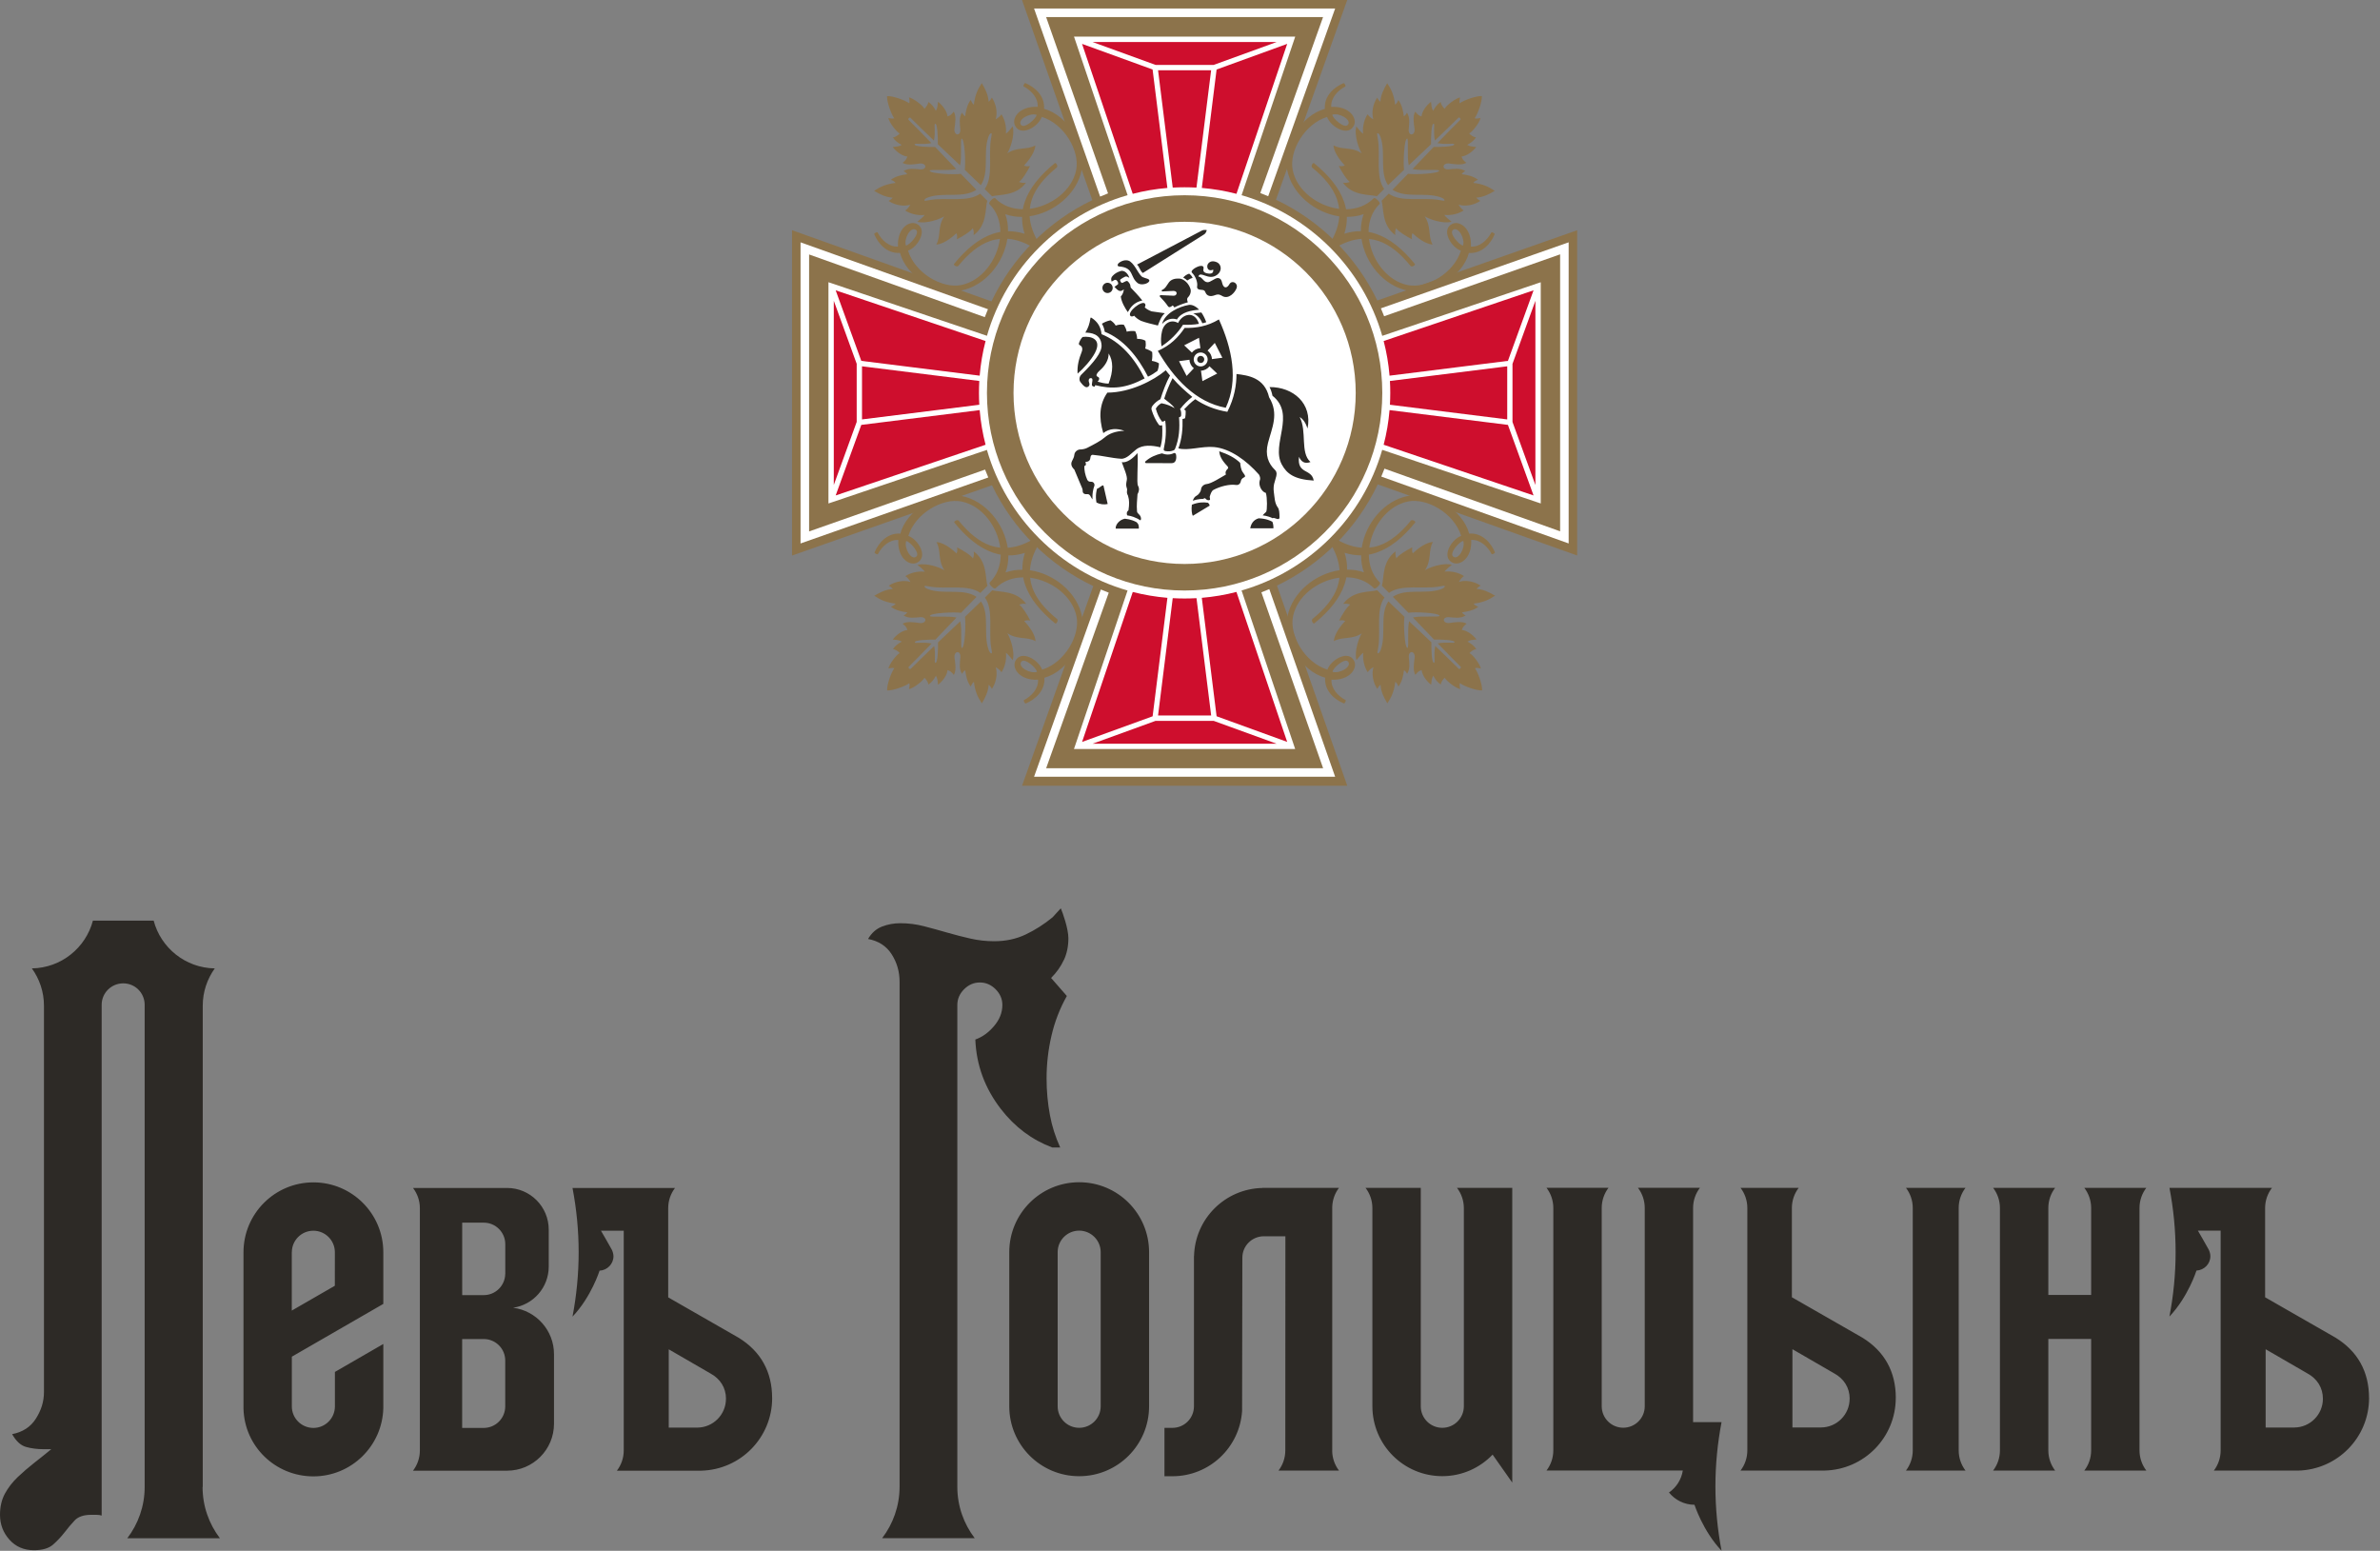 <svg width="198" height="129" viewBox="0 0 198 129" fill="none" xmlns="http://www.w3.org/2000/svg">
<rect x="0" y="0" width="198" height="129" fill="#808080" stroke="none"/>
<path d="M82.517 40.367L65.894 46.211V19.151L82.486 25.071C84.231 21.393 87.204 18.407 90.874 16.648L85.024 0H112.08L106.153 16.613C109.834 18.358 112.817 21.331 114.583 24.998L131.21 19.151V46.208L114.621 40.291C112.876 43.969 109.904 46.948 106.236 48.711L112.084 65.362H85.027L90.954 48.749C87.273 47.004 84.287 44.035 82.524 40.364" fill="#8C734B"/>
<path d="M128.18 41.883V23.479L127.888 23.576L114.994 27.936C113.37 22.304 108.928 17.861 103.292 16.238L107.655 3.341L107.753 3.049H89.349L89.45 3.341L93.809 16.234C88.174 17.858 83.731 22.297 82.108 27.932L69.214 23.573L68.922 23.476V41.879L69.214 41.782L82.104 37.423C83.728 43.058 88.167 47.501 93.805 49.12L89.446 62.014L89.345 62.306H107.749L107.652 62.014L103.289 49.117C108.928 47.494 113.37 43.054 114.99 37.419L127.881 41.779L128.173 41.876L128.18 41.883Z" fill="white"/>
<path d="M101.213 5.781L99.983 15.633C100.97 15.717 101.933 15.88 102.865 16.123L107.085 3.65L101.217 5.781H101.213ZM96.343 5.844L97.563 15.605C97.89 15.588 98.217 15.578 98.547 15.578C98.877 15.578 99.211 15.588 99.538 15.605L100.758 5.844H96.34H96.343ZM95.888 5.781L90.019 3.65L94.236 16.123C95.168 15.88 96.131 15.717 97.118 15.633L95.888 5.781ZM100.97 5.399L106.212 3.494H90.892L96.134 5.399H100.97Z" fill="#CE0E2D"/>
<path d="M81.955 39.06L67.312 44.205V21.167L81.927 26.382C82.01 26.16 82.101 25.941 82.191 25.721L66.6 20.159V45.206L82.219 39.717C82.125 39.502 82.035 39.279 81.951 39.06" fill="white"/>
<path d="M105.597 49.002L111.075 64.611H86.028L91.584 49.037C91.799 49.131 92.018 49.218 92.24 49.301L87.033 63.902H110.074L104.94 49.274C105.162 49.187 105.381 49.096 105.6 49.002" fill="white"/>
<path d="M114.879 25.649L130.502 20.156V45.206L114.914 39.644C115.008 39.425 115.094 39.206 115.178 38.984L129.792 44.195V21.157L115.15 26.306C115.063 26.083 114.976 25.864 114.882 25.649" fill="white"/>
<path d="M92.181 16.085C91.959 16.169 91.74 16.259 91.524 16.353L86.028 0.709H111.075L105.506 16.322C105.291 16.228 105.068 16.141 104.849 16.057L110.071 1.418H87.029L92.181 16.085Z" fill="white"/>
<path d="M71.654 35.344L69.523 41.212L81.992 36.995C81.749 36.063 81.585 35.1 81.502 34.113L71.654 35.344ZM81.471 33.668C81.453 33.342 81.443 33.015 81.443 32.684C81.443 32.354 81.453 32.02 81.471 31.69L71.713 30.47V34.888L81.471 33.668ZM71.271 30.261L69.366 25.019V40.339L71.271 35.097V30.258V30.261ZM81.992 28.367L69.523 24.15L71.654 30.018L81.502 31.249C81.585 30.261 81.749 29.299 81.992 28.367Z" fill="#CE0E2D"/>
<path d="M96.134 59.963L90.891 61.868H106.212L100.969 59.963H96.134ZM95.891 59.581L97.121 49.729C96.134 49.645 95.171 49.482 94.239 49.242L90.022 61.715L95.891 59.584V59.581ZM100.761 59.518L99.541 49.757C99.214 49.774 98.884 49.785 98.55 49.785C98.216 49.785 97.889 49.774 97.563 49.757L96.342 59.518H100.761ZM107.084 61.712L102.864 49.239C101.932 49.482 100.969 49.645 99.982 49.729L101.213 59.581L107.081 61.712H107.084Z" fill="#CE0E2D"/>
<path d="M115.601 34.113C115.518 35.1 115.355 36.063 115.111 36.995L127.581 41.212L125.45 35.344L115.601 34.113ZM115.633 31.694C115.654 32.02 115.661 32.354 115.661 32.684C115.661 33.015 115.65 33.345 115.633 33.668L125.391 34.888V30.47L115.633 31.69V31.694ZM125.45 30.018L127.581 24.15L115.111 28.367C115.355 29.299 115.518 30.261 115.601 31.249L125.45 30.018ZM127.734 40.343V25.023L125.829 30.265V35.1L127.734 40.343Z" fill="#CE0E2D"/>
<path d="M114.997 32.684C114.997 23.604 107.634 16.241 98.55 16.241C89.467 16.241 82.107 23.608 82.107 32.684C82.107 41.761 89.467 49.121 98.55 49.121C107.634 49.121 114.997 41.761 114.997 32.684ZM112.786 32.684C112.786 40.541 106.414 46.913 98.55 46.913C90.687 46.913 84.318 40.544 84.318 32.684C84.318 24.824 90.687 18.449 98.55 18.449C106.414 18.449 112.786 24.824 112.786 32.684Z" fill="#8C734B"/>
<path d="M109.025 38.434C108.139 37.649 108.754 35.883 108.125 34.691C108.403 34.85 108.629 35.177 108.778 35.643C109.202 33.571 107.586 32.181 105.618 32.198C105.716 32.393 105.802 32.619 105.862 32.921C107.843 34.489 105.719 36.95 106.637 38.64C107.054 39.408 107.687 39.884 109.293 39.975C109.115 38.949 107.902 39.488 108.066 38C108.253 38.403 108.538 38.615 109.018 38.434M105.58 33.043C105.198 31.405 103.835 31.228 102.868 31.11C102.865 32.017 102.705 33.081 102.107 34.256C101.04 34.079 100.178 33.714 99.437 33.206C99.1 33.443 98.721 33.825 98.495 34.065C98.558 34.089 98.565 34.093 98.617 34.131C98.672 34.162 98.627 34.784 98.568 34.805C98.488 34.83 98.478 34.837 98.377 34.85C98.405 35.64 98.332 36.505 98.033 37.294C98.815 37.52 99.997 37.093 101.002 37.187C102.34 37.312 103.692 38.299 104.735 39.474C104.84 39.662 104.874 39.836 104.798 39.985C104.683 40.395 104.979 40.927 105.309 41C105.437 41.376 105.424 42.457 105.337 42.578C105.229 42.676 105.125 42.77 105.045 42.867C105.232 42.891 105.403 42.929 105.563 42.982C105.674 43.016 105.778 43.058 105.875 43.107C105.924 43.079 105.983 43.072 106.028 43.096C106.088 43.121 106.15 43.142 106.244 43.166C106.425 43.215 106.446 43.114 106.446 43.02C106.446 42.676 106.421 42.349 106.303 42.21C106.032 41.838 106.042 41.379 105.976 40.944C105.931 40.632 105.955 40.326 106.06 40.034C106.101 39.888 106.14 39.742 106.181 39.599C106.247 39.307 106.164 39.182 106.06 39.081C105.521 38.56 105.232 37.858 105.486 36.86C105.813 35.587 106.425 34.423 105.58 33.046M102.872 23.976C103.032 23.552 102.493 23.264 102.281 23.636C102.097 23.956 101.899 23.962 101.784 23.792C101.617 23.587 101.711 23.153 101.314 23.125C101.047 23.132 100.703 23.497 100.442 23.476C100.115 23.455 100.018 23.031 99.695 23.003C99.868 22.489 100.532 23.368 101.228 22.878C101.721 22.527 101.593 21.988 101.262 21.828C100.671 21.543 100.32 21.991 100.466 22.318C100.529 22.461 100.689 22.541 100.929 22.426C100.974 22.718 100.772 22.819 100.404 22.732C100.143 22.673 100.08 22.534 100.119 22.384C100.188 22.089 99.959 22.099 99.771 22.137C99.594 22.176 98.965 22.492 99.177 22.697C99.448 22.958 99.656 23.479 99.594 23.813C99.555 24.015 99.691 24.105 99.983 24.112C100.185 24.119 100.237 24.199 100.282 24.317C100.404 24.63 100.703 24.696 101.043 24.564C101.405 24.421 101.534 24.543 101.704 24.634C102.229 24.915 102.74 24.331 102.875 23.973M100.379 19.207C100.418 19.127 100.362 19.127 100.313 19.127C100.199 19.127 100.119 19.11 99.945 19.2L94.588 22.012C94.8 22.176 94.824 22.516 95.078 22.708L100.171 19.499C100.306 19.412 100.327 19.318 100.376 19.207M94.042 21.765C93.809 21.588 93.444 21.619 93.142 21.828C92.916 21.981 92.957 22.151 93.086 22.162C94.383 22.256 93.976 23.062 94.678 23.57C94.963 23.75 95.533 23.608 95.617 23.372C95.662 23.184 95.307 23.166 95.064 23.052C94.751 22.902 94.459 22.061 94.035 21.765M93.211 22.551C92.975 22.628 92.749 22.746 92.579 22.933C92.453 23.069 92.401 23.163 92.478 23.424C92.537 23.389 92.596 23.358 92.655 23.323C92.742 23.267 92.836 23.25 92.912 23.337C93.006 23.441 93.079 23.594 92.982 23.671C92.874 23.754 92.797 23.81 92.714 23.862C92.978 24.136 93.173 24.362 93.493 24.067C93.479 24.293 93.392 24.494 93.242 24.672C93.308 25.151 93.59 25.617 93.826 25.965C94.046 25.569 94.324 25.158 95.033 24.991C94.682 24.557 94.313 24.175 94.066 23.921C94.018 23.65 94.035 23.65 93.868 23.445C93.806 23.365 93.729 23.351 93.635 23.403C93.562 23.445 93.482 23.483 93.402 23.518C93.34 23.545 93.298 23.528 93.267 23.483C93.236 23.438 93.204 23.392 93.19 23.347C93.173 23.292 93.197 23.25 93.246 23.219C93.399 23.118 93.437 23.09 93.6 23.014C93.67 22.982 93.764 22.982 93.955 23.114C93.851 22.767 93.541 22.443 93.211 22.548M92.14 23.521C91.904 23.521 91.713 23.712 91.713 23.949C91.713 24.185 91.904 24.376 92.14 24.376C92.377 24.376 92.568 24.185 92.568 23.949C92.568 23.712 92.377 23.521 92.14 23.521ZM92.387 26.643C92.085 26.705 91.866 26.81 91.671 26.928C91.81 27.161 91.873 27.362 91.904 27.595C93.437 28.2 94.65 29.639 95.505 31.332C95.798 31.2 96.083 31.009 96.302 30.842C96.375 30.627 96.416 30.422 96.416 30.223C96.267 30.126 96.065 30.06 95.825 30.018C95.874 29.771 95.877 29.528 95.853 29.281C95.683 29.146 95.478 29.069 95.269 28.989C95.346 28.774 95.325 28.558 95.293 28.343C95.061 28.211 94.831 28.19 94.598 28.186C94.605 27.974 94.543 27.762 94.442 27.55C94.205 27.512 93.969 27.536 93.733 27.588C93.701 27.376 93.604 27.192 93.5 27.015C93.263 26.97 93.037 27.004 92.818 27.084C92.728 26.917 92.582 26.771 92.384 26.643M91.64 27.804C91.588 27.182 91.292 26.751 90.826 26.448C90.746 26.396 90.722 26.406 90.708 26.514C90.653 26.9 90.534 27.282 90.294 27.668C90.701 27.675 91.605 27.734 91.643 28.742C91.664 29.309 91.011 30.137 89.982 31.141C89.766 31.343 89.773 31.607 89.87 31.76C89.916 31.823 89.933 31.84 89.982 31.902C90.082 32.028 90.287 32.254 90.458 32.202C90.597 32.16 90.677 32.017 90.621 31.878C90.538 31.677 90.555 31.465 90.74 31.454C91.007 31.437 90.816 31.843 90.84 32.038C90.858 32.146 91.077 32.188 91.073 32.156C91.091 32.108 91.094 32.087 91.115 32.038C92.523 32.393 93.642 32.316 95.227 31.478C94.369 29.747 93.211 28.44 91.647 27.8M92.224 31.913C91.89 31.902 91.591 31.829 91.313 31.75C91.546 31.503 91.428 31.374 91.292 31.322C91.136 31.259 91.257 31.02 91.469 30.839C91.925 30.449 92.245 29.942 92.231 29.403C92.624 30.018 92.631 30.884 92.224 31.916M90.069 28.03C89.936 28.151 89.839 28.332 89.77 28.523C89.735 28.621 89.756 28.677 89.856 28.729C90.037 28.823 90.086 29.024 89.989 29.271C89.756 29.855 89.603 30.432 89.648 31.079C90.152 30.641 90.778 29.949 91.087 29.365C91.709 28.19 90.75 27.936 90.069 28.03ZM89.93 37.385C89.655 37.367 89.398 37.576 89.377 37.833C89.363 38.01 89.276 38.177 89.186 38.351C89.067 38.584 89.126 38.824 89.377 39.06C89.564 39.505 89.749 39.95 89.936 40.395C89.989 40.524 90.076 40.673 90.072 40.844C90.065 41.052 90.249 41.132 90.454 41.104C90.587 41.084 90.68 41.188 90.74 41.309C90.781 41.393 90.833 41.469 90.892 41.539C90.889 41.497 90.885 41.456 90.885 41.417C90.872 41.056 90.934 40.729 91.038 40.423H91.049C91.066 40.294 91.042 40.183 90.927 40.11C90.785 40.02 90.59 40.159 90.451 39.905C90.27 39.509 90.201 39.099 90.208 38.775C90.371 38.692 90.364 38.654 90.302 38.421C90.618 38.41 90.701 38.271 90.719 38.038C90.729 37.871 90.851 37.83 90.903 37.833C91.689 37.896 92.471 38.108 93.26 38.16C93.74 38.191 94.167 37.659 94.525 37.385C95.067 36.968 95.853 37.044 96.534 37.207C96.729 36.543 96.708 35.925 96.684 35.368C96.576 35.424 96.469 35.389 96.413 35.341C96.124 34.948 95.951 34.541 95.815 34.127C95.756 33.953 95.815 33.832 95.923 33.707C96.1 33.495 96.288 33.338 96.541 33.203C96.715 32.633 97.039 31.77 97.338 31.235C97.16 31.044 97.139 30.988 96.983 30.8C95.971 31.656 94.025 32.653 92.126 32.66C91.466 33.592 91.393 34.729 91.786 36.025C92.293 35.636 92.888 35.605 93.541 35.834C92.794 35.862 92.272 36.067 91.894 36.394C91.546 36.693 91.004 36.968 90.479 37.239C90.305 37.336 90.089 37.374 89.926 37.388M91.271 40.645C91.202 40.882 91.164 41.136 91.174 41.407C91.177 41.532 91.195 41.664 91.219 41.8C91.501 41.949 91.845 41.998 92.151 41.921C92.043 41.435 91.911 40.889 91.803 40.402C91.716 40.281 91.483 40.607 91.271 40.645ZM92.818 43.972H94.744C94.758 43.771 94.71 43.607 94.647 43.541C94.612 43.503 94.577 43.468 94.553 43.437C94.452 43.381 94.344 43.333 94.233 43.291C94.042 43.221 93.826 43.173 93.583 43.148H93.58C93.11 43.235 92.784 43.67 92.818 43.969M94.334 43.013C94.536 43.086 94.713 43.176 94.876 43.284C94.915 43.249 94.928 43.183 94.925 43.121C94.887 42.759 94.584 42.763 94.591 42.498C94.546 41.998 94.605 41.615 94.633 41.115C94.762 40.878 94.81 40.649 94.675 40.406C94.539 40.166 94.706 38.591 94.633 37.687C94.244 38.139 93.76 38.514 93.326 38.448C93.496 38.935 93.806 39.606 93.746 39.919C93.708 40.131 93.649 40.343 93.733 40.572C93.84 40.791 93.656 40.906 93.84 41.226C93.969 41.64 93.948 41.963 93.882 42.446C93.736 42.557 93.712 42.703 93.774 42.87C93.979 42.898 94.164 42.947 94.334 43.009M101.408 26.57C100.442 27.15 99.496 27.3 98.554 27.276C98.029 28.058 97.358 28.739 96.323 29.188C97.654 31.482 99.475 33.46 101.975 33.919C103.053 31.617 102.5 28.986 101.405 26.57M99.913 30.832C100.202 30.825 100.456 30.682 100.623 30.47L101.262 31.075L100.032 31.704L99.913 30.835V30.832ZM98.088 30.043L98.957 29.924C98.965 30.213 99.107 30.467 99.319 30.634L98.718 31.273L98.088 30.043ZM99.865 28.968C99.576 28.975 99.323 29.118 99.156 29.33L98.516 28.725L99.747 28.099L99.865 28.968ZM100.47 29.9C100.47 30.22 100.209 30.481 99.889 30.481C99.569 30.481 99.309 30.22 99.309 29.9C99.309 29.58 99.569 29.32 99.889 29.32C100.209 29.32 100.47 29.58 100.47 29.9ZM101.064 28.527L101.693 29.758L100.824 29.872C100.817 29.584 100.675 29.33 100.463 29.163L101.064 28.523V28.527ZM100.153 29.765C100.08 29.619 99.9 29.563 99.757 29.636C99.611 29.709 99.555 29.89 99.629 30.032C99.701 30.178 99.882 30.237 100.025 30.161C100.171 30.088 100.226 29.907 100.153 29.765ZM99.941 25.993L99.267 26.073C99.576 26.194 99.858 26.462 100.025 26.89C100.136 26.872 100.251 26.844 100.352 26.799C100.226 26.459 100.087 26.194 99.945 25.993M99.761 25.767C99.427 25.409 99.097 25.332 98.909 25.363C98.088 25.503 96.913 26.041 96.677 26.949C97.018 26.57 97.487 26.42 97.915 26.573C98.276 25.958 99.118 25.815 99.761 25.763M98.436 23.09C98.547 23.142 98.683 23.243 98.773 23.333C98.933 23.233 99.031 23.163 99.218 23.118C99.163 22.968 99.051 22.86 98.933 22.763C98.714 22.836 98.565 22.937 98.436 23.09ZM96.674 27.547C96.569 27.957 96.566 28.433 96.632 28.805C97.341 28.343 97.981 27.713 98.415 27.015C98.85 27.029 99.343 27.015 99.743 26.938C99.392 25.795 98.346 26.128 98.008 26.869C97.498 26.563 96.868 26.792 96.674 27.543M95.797 25.899C95.533 25.795 95.384 25.704 95.231 25.565C95.28 25.513 95.325 25.36 95.262 25.27C95.043 24.925 93.698 25.972 94.059 26.295C94.125 26.354 94.299 26.312 94.351 26.26C94.49 26.417 94.675 26.57 94.925 26.688C95.304 26.834 95.877 26.97 96.329 27.077C96.455 26.758 96.58 26.34 96.906 26.055C96.507 25.996 96.197 25.958 95.797 25.899ZM97.657 24.599C97.31 24.585 96.952 24.571 96.569 24.55C96.496 24.543 96.451 24.634 96.5 24.679C96.76 24.943 96.993 25.214 97.167 25.475C97.206 25.53 97.265 25.572 97.358 25.537C97.449 25.503 97.504 25.45 97.557 25.409C97.626 25.457 97.668 25.513 97.699 25.572C98.05 25.395 98.426 25.256 98.822 25.145C98.752 24.978 98.732 24.828 98.829 24.734C98.999 24.578 99.114 24.279 99.041 24.039C98.888 23.542 98.467 23.194 98.127 23.173C97.748 23.149 97.428 23.243 97.247 23.486C97.066 23.737 96.948 24.011 96.67 24.122C96.611 24.147 96.639 24.248 96.719 24.241C97.018 24.227 97.317 24.213 97.619 24.199C98.022 24.199 97.918 24.606 97.661 24.595M98.085 34.711C98.151 34.694 98.21 34.666 98.248 34.624C98.276 34.593 98.294 34.106 98.162 34.051C98.464 33.651 98.815 33.307 99.19 33.015C98.589 32.518 98.022 32.007 97.55 31.454C97.278 31.986 97.018 32.629 96.854 33.164C97.188 33.446 97.511 33.637 97.72 33.953C97.39 33.755 97.028 33.616 96.625 33.543C96.42 33.644 96.27 33.801 96.156 33.992C96.26 34.374 96.413 34.736 96.674 35.073C96.771 35.083 96.851 35.035 96.938 34.983C97.046 35.81 96.99 36.561 96.816 37.353C96.799 37.43 96.83 37.503 96.966 37.524C97.216 37.566 97.418 37.551 97.647 37.454C97.699 37.433 97.734 37.388 97.755 37.34C98.106 36.481 98.158 35.601 98.088 34.704M95.304 38.365C95.259 38.407 95.221 38.521 95.363 38.521L97.463 38.528C97.856 38.539 97.894 38.104 97.838 37.812C97.817 37.705 97.723 37.659 97.661 37.691C97.303 37.861 96.983 37.83 96.66 37.712C96.135 37.84 95.7 38.021 95.304 38.368M99.156 41.984C99.103 42.356 99.145 42.756 99.236 42.905C99.701 42.623 100.171 42.342 100.637 42.06C100.623 41.967 100.564 41.873 100.484 41.817C100.292 41.789 100.094 41.779 99.882 41.8C99.656 41.824 99.413 41.88 99.156 41.984ZM100.651 41.574C100.703 41.518 100.623 41.386 100.644 41.309C100.713 41.073 100.797 40.837 100.949 40.753C101.488 40.461 102.295 40.256 102.823 40.34C103.098 40.381 103.216 40.155 103.237 39.999C103.251 39.898 103.345 39.787 103.463 39.728C103.616 39.648 103.647 39.62 103.4 39.293C103.233 39.071 103.199 38.727 103.174 38.504C102.743 38.077 102.156 37.785 101.433 37.538C101.464 37.885 101.596 38.236 102.1 38.765C102.184 38.852 102.218 38.925 102.114 39.022C101.982 39.144 101.916 39.279 101.985 39.477C101.61 39.686 100.772 40.235 100.379 40.267C100.167 40.284 99.938 40.461 99.917 40.708C99.9 40.906 99.708 41.16 99.528 41.247C99.392 41.313 99.295 41.462 99.232 41.647C99.448 41.574 99.656 41.532 99.854 41.511C99.941 41.501 100.028 41.497 100.112 41.497C100.167 41.435 100.258 41.414 100.317 41.504C100.393 41.602 100.578 41.654 100.651 41.574ZM104.016 43.944H105.942C105.942 43.649 105.896 43.51 105.851 43.399C105.733 43.336 105.608 43.281 105.472 43.239C105.25 43.166 104.999 43.124 104.711 43.114C104.259 43.246 104.075 43.593 104.012 43.944" fill="#2D2A26"/>
<path d="M112.146 10.37C111.875 10.759 110.849 9.838 110.839 9.542C111.402 9.358 112.449 9.942 112.146 10.37ZM111.84 19.439C111.993 18.96 112.059 18.494 112.049 18.039C112.529 18.042 113.001 17.973 113.446 17.813C113.283 18.265 113.213 18.744 113.217 19.231C112.772 19.224 112.313 19.29 111.84 19.443M121.716 20.423C121.417 20.413 120.5 19.391 120.886 19.116C121.317 18.814 121.901 19.857 121.716 20.423ZM112.636 10.45C112.942 9.82 112.25 8.809 110.749 8.892C110.703 8.152 111.28 7.533 111.927 7.189C111.976 7.147 111.847 6.904 111.785 6.914C111.023 7.224 110.14 7.957 110.22 9.056C108.249 9.591 106.695 12.129 107.085 14.135C107.481 16.165 109.424 17.708 111.42 17.997C111.381 18.588 111.204 19.207 110.856 19.867C110.818 19.895 110.808 19.944 110.818 20.006C110.832 20.09 110.891 20.197 110.988 20.291H110.992C111.086 20.389 111.194 20.451 111.277 20.465C111.34 20.476 111.388 20.465 111.416 20.427C112.07 20.086 112.685 19.909 113.269 19.867C113.564 21.856 115.101 23.785 117.124 24.178C119.13 24.567 121.668 23.013 122.203 21.042C123.302 21.122 124.039 20.239 124.348 19.478C124.358 19.412 124.115 19.283 124.073 19.335C123.729 19.982 123.11 20.559 122.37 20.514C122.453 19.012 121.442 18.317 120.813 18.626C119.86 19.088 120.691 20.549 121.536 20.854C120.952 22.735 118.696 24.028 117.121 23.715C115.393 23.371 114.121 21.626 113.891 19.874C114.166 19.902 114.437 19.961 114.698 20.048C115.647 20.371 116.523 21.105 117.347 22.12C117.475 22.248 117.781 22.05 117.708 21.96C116.717 20.74 115.654 19.857 114.486 19.457C114.277 19.387 114.069 19.332 113.853 19.294C113.856 18.428 114.135 17.597 114.764 16.978C114.833 16.916 114.736 16.766 114.611 16.648C114.493 16.523 114.343 16.429 114.281 16.495C113.665 17.117 112.841 17.399 111.983 17.406C111.944 17.201 111.892 16.996 111.823 16.797C111.423 15.629 110.537 14.566 109.32 13.575C109.229 13.502 109.031 13.808 109.16 13.937C110.175 14.76 110.909 15.636 111.232 16.585C111.319 16.843 111.378 17.103 111.406 17.375C109.647 17.152 107.888 15.876 107.543 14.142C107.231 12.57 108.524 10.311 110.404 9.727C110.71 10.571 112.17 11.399 112.633 10.45M121.442 8.597C121.397 8.468 121.417 8.326 121.466 8.107C121.122 8.162 120.309 8.774 120.183 9.049C120.023 8.906 119.867 8.663 119.853 8.486C119.572 8.673 119.412 8.885 119.227 9.219C119.085 8.972 119.088 8.795 119.05 8.468C118.605 8.816 118.299 9.296 118.261 9.685C118.028 9.615 117.938 9.535 117.74 9.289C117.503 9.643 117.632 10.373 117.677 10.679C117.764 11.301 117.156 11.367 117.194 10.759C117.222 10.363 117.336 9.782 117.048 9.369C116.996 9.494 116.909 9.598 116.79 9.674C116.738 9.257 116.634 8.701 116.325 8.315C116.286 8.433 116.182 8.642 116.067 8.708C115.974 7.929 115.765 7.457 115.407 6.921C115.111 7.418 114.882 7.874 114.837 8.468C114.732 8.378 114.642 8.263 114.569 8.124C114.197 8.67 114.089 9.431 114.256 9.928C114.086 9.834 113.877 9.681 113.773 9.508C113.523 9.893 113.338 10.46 113.401 11.128C113.213 10.978 113.026 10.763 112.838 10.516C112.629 11.26 113.085 12.466 113.29 12.755C112.421 12.181 111.673 12.497 110.94 12.094C110.95 12.344 111.086 12.911 111.882 13.77C111.746 13.829 111.579 13.846 111.381 13.808C111.59 14.242 112.052 14.983 112.299 15.129C112.118 15.205 111.941 15.23 111.719 15.195C112.549 16.328 113.898 16.151 114.545 16.325C114.712 16.161 115.052 15.821 115.153 15.72C114.413 14.705 114.861 12.89 114.632 11.573C114.583 11.294 114.545 11.114 114.583 11.086C114.687 11.055 114.785 11.204 114.865 11.444C115.296 12.737 114.75 14.326 115.476 15.403C115.914 14.976 116.363 14.548 116.811 14.121C116.724 13.634 116.811 11.555 117.065 11.527C117.211 11.548 117.03 13.057 117.201 13.749C117.816 13.165 118.438 12.581 119.054 11.997C119.04 11.579 119.067 10.193 119.286 10.297C119.387 10.345 119.22 10.926 119.373 11.691C120.041 11.055 120.698 10.422 121.331 9.793C121.376 9.716 121.57 9.883 121.494 9.96C120.865 10.585 120.225 11.239 119.585 11.903C120.35 12.056 120.927 11.889 120.976 11.99C121.08 12.209 119.69 12.236 119.276 12.223C118.689 12.835 118.101 13.45 117.517 14.062C118.212 14.229 119.711 14.048 119.731 14.197C119.707 14.451 117.632 14.538 117.142 14.454C116.707 14.906 116.276 15.351 115.848 15.782C116.926 16.512 118.518 15.967 119.811 16.398C120.051 16.478 120.201 16.575 120.169 16.679C120.142 16.718 119.961 16.679 119.683 16.631C118.365 16.401 116.544 16.85 115.532 16.106C115.435 16.203 115.111 16.526 114.941 16.697C115.132 17.326 114.927 18.713 116.081 19.561C116.05 19.339 116.071 19.158 116.147 18.981C116.293 19.227 117.034 19.69 117.468 19.898C117.43 19.697 117.444 19.533 117.507 19.398C118.365 20.197 118.932 20.329 119.182 20.34C118.779 19.606 119.095 18.859 118.522 17.99C118.81 18.198 120.017 18.65 120.76 18.442C120.514 18.254 120.298 18.066 120.149 17.879C120.816 17.938 121.383 17.757 121.769 17.507C121.595 17.402 121.438 17.194 121.348 17.023C121.845 17.19 122.606 17.086 123.152 16.711C123.013 16.638 122.898 16.547 122.808 16.443C123.406 16.398 123.858 16.172 124.355 15.873C123.823 15.515 123.347 15.306 122.568 15.212C122.634 15.098 122.843 14.993 122.961 14.955C122.575 14.646 122.022 14.541 121.602 14.489C121.678 14.371 121.783 14.284 121.908 14.232C121.49 13.943 120.913 14.058 120.517 14.086C119.909 14.128 119.975 13.516 120.597 13.603C120.903 13.645 121.633 13.773 121.988 13.54C121.741 13.342 121.657 13.255 121.591 13.019C121.981 12.98 122.46 12.675 122.808 12.23C122.481 12.191 122.304 12.195 122.057 12.052C122.391 11.868 122.603 11.708 122.791 11.43C122.613 11.416 122.37 11.26 122.227 11.1C122.502 10.975 123.114 10.158 123.17 9.814C122.951 9.862 122.808 9.883 122.679 9.838C122.937 9.487 123.305 8.479 123.281 7.992C122.794 7.968 121.786 8.336 121.435 8.59" fill="#8C734B"/>
<path d="M83.796 12.751C84.005 12.463 84.457 11.256 84.248 10.512C84.061 10.759 83.873 10.975 83.685 11.124C83.744 10.457 83.56 9.89 83.313 9.504C83.209 9.678 83 9.835 82.83 9.925C82.997 9.428 82.892 8.667 82.517 8.121C82.444 8.26 82.354 8.375 82.249 8.465C82.204 7.867 81.978 7.415 81.679 6.918C81.321 7.45 81.113 7.926 81.019 8.705C80.904 8.639 80.8 8.43 80.761 8.312C80.452 8.698 80.348 9.251 80.296 9.671C80.177 9.595 80.091 9.49 80.038 9.365C79.75 9.782 79.865 10.36 79.892 10.756C79.934 11.364 79.322 11.298 79.409 10.676C79.451 10.37 79.579 9.64 79.347 9.285C79.148 9.532 79.061 9.616 78.825 9.682C78.787 9.292 78.481 8.813 78.036 8.465C77.998 8.792 78.001 8.969 77.859 9.216C77.674 8.882 77.515 8.67 77.233 8.482C77.219 8.66 77.063 8.903 76.903 9.045C76.778 8.771 75.961 8.159 75.62 8.103C75.669 8.322 75.689 8.465 75.644 8.594C75.293 8.336 74.285 7.968 73.798 7.996C73.774 8.482 74.142 9.49 74.396 9.842C74.268 9.887 74.125 9.866 73.906 9.817C73.962 10.161 74.574 10.975 74.848 11.103C74.706 11.263 74.462 11.42 74.285 11.434C74.473 11.715 74.685 11.875 75.019 12.056C74.772 12.198 74.594 12.195 74.268 12.233C74.615 12.678 75.095 12.984 75.484 13.022C75.415 13.255 75.335 13.346 75.088 13.544C75.443 13.78 76.173 13.652 76.479 13.606C77.101 13.52 77.167 14.128 76.559 14.09C76.162 14.062 75.582 13.947 75.168 14.236C75.293 14.288 75.397 14.375 75.474 14.493C75.057 14.545 74.501 14.649 74.115 14.959C74.233 14.997 74.442 15.101 74.507 15.216C73.729 15.31 73.256 15.518 72.721 15.876C73.218 16.172 73.673 16.398 74.268 16.447C74.177 16.551 74.063 16.641 73.924 16.714C74.469 17.086 75.231 17.194 75.728 17.027C75.634 17.198 75.481 17.406 75.307 17.51C75.693 17.761 76.26 17.945 76.927 17.882C76.778 18.07 76.562 18.258 76.315 18.445C77.059 18.654 78.266 18.199 78.554 17.994C77.98 18.863 78.297 19.607 77.894 20.343C78.144 20.333 78.71 20.198 79.569 19.401C79.628 19.541 79.646 19.704 79.607 19.902C80.042 19.694 80.782 19.231 80.928 18.984C81.005 19.165 81.029 19.342 80.994 19.565C82.148 18.717 81.943 17.33 82.135 16.7C81.964 16.53 81.641 16.207 81.544 16.109C80.532 16.853 78.71 16.405 77.393 16.634C77.115 16.683 76.934 16.721 76.906 16.683C76.875 16.579 77.024 16.481 77.261 16.401C78.554 15.97 80.146 16.516 81.224 15.786C80.796 15.351 80.365 14.907 79.931 14.458C79.441 14.545 77.369 14.458 77.341 14.201C77.362 14.055 78.86 14.232 79.555 14.065C78.971 13.457 78.384 12.838 77.796 12.226C77.382 12.24 75.989 12.212 76.096 11.993C76.145 11.893 76.725 12.059 77.487 11.906C76.847 11.242 76.211 10.589 75.578 9.963C75.502 9.887 75.697 9.72 75.742 9.796C76.374 10.425 77.031 11.058 77.699 11.694C77.852 10.93 77.685 10.349 77.786 10.3C78.005 10.196 78.032 11.583 78.019 12C78.634 12.584 79.253 13.168 79.871 13.752C80.042 13.061 79.861 11.552 80.007 11.531C80.261 11.555 80.348 13.638 80.261 14.121C80.713 14.549 81.158 14.976 81.596 15.404C82.322 14.326 81.78 12.737 82.208 11.444C82.288 11.204 82.385 11.055 82.489 11.089C82.524 11.117 82.489 11.298 82.441 11.576C82.211 12.894 82.66 14.708 81.919 15.723C82.02 15.824 82.361 16.162 82.528 16.328C83.174 16.155 84.519 16.328 85.354 15.199C85.131 15.23 84.951 15.209 84.773 15.133C85.02 14.986 85.482 14.246 85.691 13.812C85.489 13.85 85.326 13.836 85.19 13.773C85.986 12.915 86.122 12.348 86.132 12.098C85.399 12.501 84.651 12.185 83.782 12.758M86.24 9.55C86.23 9.848 85.204 10.766 84.933 10.38C84.631 9.949 85.674 9.365 86.24 9.55ZM85.03 18.046C85.02 18.498 85.086 18.963 85.239 19.447C84.766 19.297 84.307 19.231 83.862 19.235C83.869 18.748 83.796 18.268 83.633 17.816C84.078 17.976 84.551 18.046 85.03 18.042M75.363 20.424C75.178 19.86 75.763 18.814 76.194 19.116C76.583 19.388 75.662 20.413 75.363 20.424ZM86.859 9.056C86.939 7.957 86.056 7.22 85.295 6.911C85.229 6.901 85.1 7.144 85.152 7.186C85.799 7.526 86.376 8.149 86.331 8.889C84.825 8.806 84.133 9.817 84.443 10.446C84.909 11.399 86.365 10.568 86.671 9.723C88.552 10.307 89.845 12.563 89.532 14.138C89.188 15.873 87.429 17.149 85.67 17.371C85.698 17.1 85.757 16.839 85.844 16.582C86.167 15.633 86.901 14.757 87.916 13.933C88.044 13.805 87.846 13.499 87.756 13.572C86.539 14.562 85.653 15.626 85.253 16.794C85.183 16.996 85.131 17.198 85.093 17.403C84.234 17.396 83.41 17.117 82.795 16.492C82.733 16.422 82.583 16.52 82.465 16.645C82.34 16.763 82.246 16.912 82.312 16.975C82.941 17.594 83.219 18.425 83.223 19.29C83.011 19.328 82.799 19.384 82.59 19.454C81.422 19.853 80.358 20.74 79.368 21.957C79.294 22.047 79.6 22.245 79.729 22.116C80.553 21.101 81.429 20.368 82.378 20.045C82.639 19.954 82.91 19.899 83.184 19.871C82.955 21.623 81.683 23.368 79.955 23.712C78.384 24.025 76.124 22.732 75.54 20.851C76.385 20.545 77.212 19.085 76.263 18.623C75.634 18.317 74.622 19.009 74.706 20.51C73.965 20.556 73.346 19.979 73.002 19.328C72.961 19.28 72.717 19.408 72.728 19.471C73.037 20.232 73.771 21.115 74.873 21.035C75.404 23.006 77.946 24.56 79.951 24.171C81.975 23.778 83.511 21.845 83.807 19.86C84.391 19.902 85.006 20.079 85.66 20.42C85.687 20.458 85.736 20.469 85.799 20.458C85.882 20.444 85.99 20.385 86.084 20.288H86.087C86.181 20.191 86.244 20.083 86.258 19.999C86.268 19.937 86.258 19.888 86.219 19.86C85.875 19.2 85.698 18.581 85.656 17.99C87.652 17.701 89.595 16.162 89.991 14.128C90.38 12.122 88.827 9.584 86.856 9.049" fill="#8C734B"/>
<path d="M113.301 52.67C113.092 52.959 112.64 54.165 112.849 54.909C113.037 54.662 113.224 54.447 113.412 54.297C113.353 54.965 113.537 55.531 113.784 55.917C113.888 55.743 114.097 55.587 114.267 55.496C114.1 55.993 114.205 56.755 114.58 57.301C114.653 57.161 114.744 57.047 114.848 56.956C114.893 57.554 115.119 58.006 115.418 58.503C115.776 57.971 115.985 57.495 116.078 56.717C116.193 56.783 116.297 56.991 116.336 57.109C116.645 56.724 116.749 56.171 116.802 55.75C116.92 55.827 117.007 55.931 117.059 56.056C117.347 55.639 117.233 55.062 117.205 54.666C117.163 54.057 117.775 54.123 117.688 54.745C117.646 55.051 117.518 55.781 117.751 56.136C117.949 55.889 118.036 55.806 118.272 55.74C118.31 56.129 118.616 56.609 119.061 56.956C119.099 56.63 119.096 56.452 119.238 56.206C119.423 56.539 119.583 56.751 119.864 56.939C119.878 56.762 120.031 56.518 120.194 56.376C120.32 56.651 121.137 57.262 121.481 57.318C121.432 57.099 121.411 56.956 121.456 56.828C121.807 57.085 122.816 57.453 123.302 57.429C123.327 56.943 122.958 55.934 122.704 55.583C122.833 55.538 122.976 55.559 123.195 55.608C123.139 55.264 122.527 54.45 122.252 54.325C122.395 54.165 122.638 54.008 122.816 53.995C122.628 53.713 122.416 53.553 122.082 53.369C122.329 53.226 122.506 53.23 122.833 53.191C122.485 52.747 122.006 52.441 121.616 52.402C121.686 52.169 121.766 52.079 122.013 51.881C121.658 51.645 120.928 51.773 120.622 51.818C120 51.905 119.934 51.297 120.542 51.339C120.938 51.367 121.519 51.481 121.933 51.193C121.807 51.141 121.703 51.054 121.627 50.935C122.044 50.883 122.6 50.779 122.986 50.47C122.868 50.431 122.659 50.327 122.593 50.212C123.368 50.118 123.845 49.91 124.38 49.552C123.883 49.256 123.427 49.03 122.833 48.982C122.923 48.877 123.038 48.787 123.177 48.714C122.631 48.342 121.87 48.234 121.373 48.401C121.467 48.231 121.62 48.022 121.794 47.918C121.408 47.668 120.841 47.483 120.174 47.546C120.323 47.358 120.539 47.17 120.785 46.983C120.041 46.774 118.835 47.23 118.547 47.435C119.12 46.566 118.804 45.818 119.207 45.085C118.957 45.095 118.39 45.227 117.532 46.027C117.472 45.888 117.455 45.724 117.493 45.526C117.059 45.735 116.315 46.197 116.172 46.444C116.096 46.263 116.072 46.086 116.106 45.863C114.952 46.712 115.157 48.099 114.966 48.728C115.136 48.898 115.46 49.222 115.557 49.319C116.569 48.575 118.39 49.023 119.708 48.794C119.986 48.745 120.167 48.707 120.194 48.745C120.226 48.85 120.076 48.947 119.84 49.027C118.547 49.458 116.955 48.912 115.877 49.642C116.304 50.077 116.735 50.522 117.17 50.97C117.66 50.883 119.732 50.97 119.76 51.227C119.739 51.373 118.241 51.196 117.545 51.363C118.13 51.975 118.717 52.59 119.305 53.202C119.718 53.188 121.112 53.216 121.004 53.435C120.956 53.536 120.375 53.369 119.614 53.522C120.254 54.186 120.89 54.839 121.522 55.465C121.599 55.542 121.404 55.708 121.359 55.632C120.726 55.003 120.069 54.37 119.402 53.734C119.249 54.499 119.416 55.079 119.315 55.128C119.096 55.232 119.065 53.845 119.082 53.428C118.467 52.844 117.844 52.26 117.229 51.676C117.059 52.368 117.24 53.873 117.094 53.897C116.84 53.873 116.753 51.791 116.84 51.307C116.388 50.88 115.943 50.452 115.505 50.025C114.778 51.102 115.321 52.691 114.893 53.984C114.813 54.224 114.716 54.373 114.611 54.339C114.573 54.311 114.611 54.13 114.66 53.852C114.89 52.535 114.441 50.72 115.182 49.705C115.081 49.604 114.74 49.267 114.573 49.1C113.927 49.274 112.581 49.1 111.747 50.23C111.969 50.198 112.15 50.219 112.327 50.296C112.081 50.442 111.618 51.182 111.41 51.617C111.611 51.578 111.775 51.592 111.91 51.655C111.114 52.514 110.979 53.08 110.968 53.331C111.702 52.927 112.449 53.244 113.318 52.67M120.907 46.308C120.518 46.037 121.439 45.012 121.734 45.001C121.919 45.565 121.335 46.611 120.907 46.308ZM113.238 46.19C113.231 46.677 113.304 47.157 113.468 47.608C113.023 47.449 112.55 47.379 112.07 47.383C112.081 46.931 112.015 46.465 111.862 45.982C112.334 46.131 112.793 46.197 113.238 46.194M110.86 55.882C110.871 55.583 111.893 54.666 112.168 55.051C112.47 55.483 111.427 56.066 110.86 55.882ZM124.37 45.95C124.06 45.189 123.327 44.306 122.225 44.386C121.693 42.415 119.155 40.861 117.146 41.25C115.122 41.643 113.586 43.576 113.29 45.561C112.706 45.519 112.091 45.342 111.438 45.001C111.41 44.963 111.361 44.953 111.299 44.963C111.215 44.977 111.107 45.036 111.013 45.133H111.01C110.916 45.231 110.854 45.339 110.84 45.422C110.829 45.484 110.84 45.533 110.878 45.561C111.222 46.221 111.399 46.84 111.441 47.431C109.446 47.72 107.502 49.26 107.106 51.294C106.717 53.299 108.271 55.837 110.242 56.372C110.162 57.471 111.045 58.208 111.806 58.514C111.872 58.524 112.001 58.281 111.949 58.239C111.302 57.895 110.725 57.276 110.77 56.536C112.272 56.619 112.967 55.608 112.658 54.978C112.192 54.026 110.735 54.857 110.429 55.702C108.549 55.117 107.256 52.861 107.568 51.286C107.913 49.552 109.672 48.276 111.431 48.053C111.403 48.325 111.344 48.585 111.257 48.843C110.933 49.792 110.2 50.668 109.185 51.492C109.056 51.62 109.254 51.926 109.345 51.853C110.562 50.862 111.448 49.799 111.848 48.631C111.917 48.429 111.969 48.227 112.008 48.022C112.866 48.029 113.69 48.307 114.306 48.933C114.368 49.003 114.518 48.905 114.636 48.78C114.761 48.662 114.855 48.512 114.789 48.45C114.16 47.831 113.881 47 113.878 46.135C114.09 46.096 114.302 46.044 114.511 45.971C115.679 45.571 116.742 44.685 117.733 43.468C117.81 43.378 117.5 43.18 117.372 43.308C116.548 44.323 115.672 45.057 114.723 45.38C114.462 45.471 114.191 45.526 113.916 45.554C114.146 43.802 115.418 42.057 117.146 41.713C118.717 41.4 120.977 42.693 121.561 44.574C120.716 44.88 119.889 46.34 120.838 46.802C121.467 47.108 122.478 46.416 122.395 44.914C123.135 44.869 123.754 45.446 124.098 46.093C124.14 46.142 124.383 46.013 124.373 45.95" fill="#8C734B"/>
<path d="M72.725 49.552C73.257 49.91 73.733 50.118 74.511 50.212C74.445 50.327 74.237 50.431 74.119 50.469C74.504 50.779 75.057 50.883 75.478 50.935C75.401 51.053 75.297 51.141 75.172 51.193C75.589 51.481 76.166 51.366 76.562 51.339C77.171 51.297 77.105 51.909 76.483 51.822C76.177 51.78 75.447 51.651 75.092 51.884C75.339 52.083 75.422 52.169 75.488 52.406C75.099 52.444 74.619 52.75 74.272 53.195C74.598 53.233 74.776 53.23 75.022 53.372C74.689 53.556 74.477 53.716 74.289 53.995C74.466 54.008 74.71 54.165 74.852 54.325C74.578 54.45 73.966 55.267 73.91 55.611C74.129 55.562 74.272 55.541 74.4 55.587C74.143 55.938 73.775 56.946 73.802 57.433C74.289 57.457 75.297 57.089 75.648 56.831C75.693 56.96 75.672 57.102 75.624 57.321C75.968 57.266 76.781 56.654 76.907 56.379C77.07 56.522 77.223 56.765 77.237 56.943C77.519 56.755 77.678 56.543 77.863 56.209C78.005 56.456 78.002 56.633 78.04 56.96C78.485 56.612 78.791 56.133 78.829 55.743C79.062 55.813 79.152 55.893 79.35 56.139C79.587 55.785 79.458 55.055 79.413 54.749C79.326 54.127 79.934 54.061 79.896 54.669C79.868 55.065 79.754 55.646 80.042 56.059C80.094 55.934 80.181 55.83 80.3 55.754C80.352 56.171 80.456 56.727 80.765 57.113C80.804 56.995 80.908 56.786 81.023 56.72C81.117 57.499 81.325 57.971 81.683 58.507C81.979 58.01 82.205 57.554 82.253 56.96C82.358 57.05 82.448 57.165 82.521 57.304C82.893 56.758 83.001 55.997 82.834 55.5C83.004 55.594 83.213 55.747 83.317 55.92C83.567 55.535 83.752 54.968 83.689 54.3C83.877 54.45 84.064 54.666 84.252 54.912C84.461 54.168 84.005 52.962 83.8 52.673C84.669 53.247 85.417 52.931 86.15 53.334C86.14 53.084 86.004 52.517 85.208 51.658C85.344 51.599 85.511 51.582 85.709 51.62C85.5 51.186 85.038 50.445 84.791 50.299C84.972 50.223 85.149 50.198 85.371 50.233C84.541 49.1 83.192 49.277 82.545 49.103C82.378 49.267 82.038 49.607 81.937 49.708C82.677 50.723 82.229 52.538 82.458 53.855C82.507 54.134 82.545 54.314 82.507 54.342C82.403 54.373 82.305 54.224 82.225 53.988C81.798 52.694 82.34 51.106 81.614 50.028C81.176 50.456 80.727 50.883 80.279 51.311C80.366 51.797 80.279 53.876 80.025 53.904C79.879 53.883 80.06 52.375 79.889 51.683C79.274 52.267 78.652 52.851 78.037 53.435C78.05 53.852 78.023 55.239 77.803 55.135C77.703 55.086 77.87 54.505 77.717 53.741C77.049 54.377 76.392 55.01 75.76 55.639C75.714 55.715 75.52 55.548 75.596 55.472C76.225 54.846 76.865 54.193 77.505 53.529C76.74 53.376 76.163 53.543 76.114 53.442C76.01 53.223 77.4 53.195 77.814 53.209C78.401 52.597 78.989 51.982 79.573 51.37C78.878 51.203 77.379 51.384 77.359 51.234C77.383 50.98 79.458 50.894 79.948 50.977C80.383 50.525 80.814 50.08 81.242 49.649C80.164 48.919 78.572 49.465 77.279 49.034C77.039 48.954 76.889 48.856 76.921 48.752C76.948 48.714 77.129 48.752 77.407 48.801C78.725 49.03 80.546 48.582 81.558 49.326C81.655 49.228 81.979 48.905 82.149 48.735C81.954 48.106 82.163 46.718 81.009 45.87C81.04 46.093 81.019 46.274 80.943 46.451C80.797 46.204 80.056 45.742 79.622 45.533C79.66 45.735 79.646 45.898 79.583 46.034C78.725 45.238 78.158 45.102 77.908 45.092C78.311 45.825 77.995 46.572 78.568 47.442C78.28 47.233 77.073 46.781 76.33 46.99C76.576 47.177 76.792 47.365 76.941 47.553C76.274 47.494 75.707 47.675 75.321 47.925C75.495 48.029 75.652 48.238 75.742 48.408C75.245 48.241 74.484 48.346 73.938 48.721C74.077 48.794 74.192 48.884 74.282 48.989C73.684 49.034 73.232 49.26 72.735 49.559M85.264 45.992C85.111 46.472 85.045 46.938 85.055 47.393C84.575 47.389 84.103 47.459 83.658 47.619C83.821 47.167 83.891 46.687 83.887 46.201C84.332 46.208 84.791 46.142 85.264 45.989M75.388 45.008C75.686 45.019 76.604 46.044 76.215 46.315C75.784 46.618 75.2 45.575 75.388 45.008ZM86.265 55.886C85.702 56.07 84.655 55.486 84.958 55.055C85.229 54.666 86.254 55.587 86.265 55.886ZM90.019 51.297C89.623 49.267 87.68 47.723 85.684 47.435C85.723 46.844 85.9 46.225 86.248 45.564C86.286 45.537 86.296 45.488 86.286 45.425C86.272 45.342 86.213 45.234 86.115 45.14H86.112C86.018 45.043 85.91 44.98 85.827 44.967C85.764 44.956 85.716 44.967 85.688 45.005C85.034 45.349 84.419 45.523 83.835 45.564C83.54 43.576 82.003 41.647 79.98 41.254C77.974 40.864 75.436 42.418 74.901 44.389C73.799 44.309 73.065 45.192 72.756 45.954C72.746 46.02 72.989 46.148 73.031 46.096C73.371 45.45 73.993 44.873 74.734 44.918C74.65 46.42 75.662 47.115 76.291 46.806C77.244 46.34 76.413 44.883 75.568 44.577C76.152 42.696 78.408 41.403 79.983 41.716C81.711 42.06 82.983 43.805 83.213 45.557C82.938 45.53 82.667 45.471 82.406 45.384C81.457 45.06 80.581 44.327 79.757 43.312C79.629 43.183 79.323 43.381 79.396 43.472C80.386 44.688 81.45 45.575 82.618 45.975C82.827 46.044 83.035 46.1 83.251 46.138C83.248 47.004 82.969 47.834 82.34 48.453C82.271 48.516 82.368 48.665 82.493 48.783C82.611 48.909 82.761 49.002 82.823 48.937C83.439 48.314 84.263 48.033 85.121 48.026C85.159 48.231 85.212 48.436 85.281 48.634C85.681 49.802 86.567 50.866 87.784 51.857C87.874 51.93 88.073 51.624 87.944 51.495C86.929 50.671 86.195 49.795 85.872 48.846C85.785 48.589 85.726 48.328 85.698 48.057C87.457 48.279 89.216 49.555 89.561 51.29C89.873 52.861 88.58 55.121 86.7 55.705C86.394 54.86 84.933 54.033 84.471 54.982C84.165 55.611 84.857 56.623 86.359 56.539C86.404 57.28 85.827 57.898 85.18 58.243C85.132 58.284 85.26 58.528 85.323 58.521C86.084 58.211 86.967 57.478 86.887 56.376C88.858 55.84 90.412 53.303 90.023 51.297" fill="#8C734B"/>
<path d="M16.867 123.685V83.655C16.867 82.497 17.243 81.43 17.868 80.554C15.425 80.519 13.38 78.843 12.783 76.58H7.731C7.133 78.843 5.096 80.515 2.652 80.554C3.282 81.43 3.657 82.497 3.657 83.655V115.783C3.657 116.617 3.421 117.319 2.983 118.011C2.545 118.7 1.884 119.127 1.008 119.297C1.342 119.885 1.728 120.24 2.169 120.361C2.607 120.486 3.097 120.549 3.64 120.549H4.265C3.807 120.928 3.334 121.303 2.854 121.679C2.374 122.054 1.912 122.454 1.474 122.868C1.036 123.288 0.678 123.747 0.407 124.248C0.136 124.752 0 125.336 0 126.003C0 126.799 0.261 127.488 0.782 128.072C1.304 128.656 1.985 128.951 2.819 128.951C3.528 128.951 4.064 128.795 4.418 128.482C4.773 128.169 5.086 127.832 5.361 127.481C5.632 127.126 5.913 126.792 6.205 126.48C6.497 126.167 6.956 126.007 7.582 126.007H8.02C8.187 126.007 8.333 126.028 8.458 126.069V83.582C8.458 82.598 9.261 81.798 10.248 81.798C11.236 81.798 12.018 82.58 12.035 83.554V123.688C12.035 125.294 11.493 126.772 10.589 127.957H18.296C17.392 126.768 16.853 125.294 16.853 123.688M24.279 104.161C24.282 103.174 25.082 102.375 26.069 102.375C27.056 102.375 27.859 103.178 27.859 104.165C27.859 104.179 27.856 106.953 27.856 106.953L24.275 109.018V104.158L24.279 104.161ZM24.279 116.996V112.852L31.889 108.462V104.168C31.889 100.956 29.285 98.353 26.073 98.353C22.86 98.353 20.257 100.956 20.257 104.168V117.17C20.333 120.313 22.909 122.809 26.073 122.809C29.236 122.809 31.812 120.278 31.889 117.132V111.796L27.863 114.121V116.996C27.859 117.983 27.056 118.779 26.073 118.779C25.089 118.779 24.282 117.983 24.279 116.996ZM42.032 116.989C42.032 117.976 41.229 118.779 40.242 118.779H38.448V111.385H40.242C41.233 111.385 42.032 112.185 42.032 113.176V116.989ZM42.032 105.973C42.032 105.973 42.032 105.952 42.032 105.941V106.265C42.032 106.265 42.032 106.15 42.032 105.973C42.015 106.946 41.222 107.732 40.246 107.732C40.2 107.732 38.452 107.732 38.452 107.732V101.704H40.246C41.236 101.704 42.036 102.507 42.036 103.494C42.036 103.504 42.036 105.267 42.036 105.973M46.089 118.435V112.647C46.089 110.662 44.605 109.028 42.689 108.782C44.365 108.538 45.651 107.099 45.651 105.354V102.284C45.651 100.372 44.101 98.818 42.185 98.818H34.36C34.715 99.284 34.93 99.865 34.93 100.497V120.657C34.93 121.289 34.715 121.87 34.36 122.336C34.36 122.336 41.994 122.336 42.185 122.336C44.341 122.336 46.089 120.587 46.089 118.432M60.394 116.36C60.394 117.677 59.327 118.745 58.013 118.752H55.635V112.24L59.112 114.253C59.918 114.691 60.398 115.442 60.398 116.36M64.236 116.29C64.236 114.107 63.29 112.418 61.469 111.288C61.476 111.288 55.59 107.919 55.59 107.919V100.497C55.59 99.865 55.802 99.284 56.157 98.818H47.629C47.96 100.55 48.14 102.336 48.14 104.165C48.14 105.994 47.96 107.787 47.629 109.522C49.197 107.874 49.879 105.698 49.879 105.698C50.529 105.663 51.036 105.135 51.036 104.502C51.036 104.321 50.98 104.12 50.901 103.956C50.821 103.79 49.997 102.375 49.997 102.375H51.891V120.657C51.891 121.289 51.676 121.87 51.321 122.336H58.322C61.601 122.263 64.239 119.589 64.239 116.294M88.508 79.858C88.758 79.32 88.883 78.715 88.883 78.047C88.883 77.258 88.417 75.93 88.25 75.555L87.573 76.299C86.863 76.883 86.116 77.359 85.327 77.734C84.538 78.11 83.662 78.294 82.706 78.294C82.038 78.294 81.385 78.221 80.738 78.075C80.091 77.929 79.448 77.762 78.805 77.578C78.159 77.39 77.515 77.213 76.869 77.046C76.222 76.879 75.569 76.796 74.901 76.796C74.362 76.796 73.851 76.89 73.372 77.077C72.892 77.265 72.506 77.609 72.218 78.106C73.094 78.273 73.747 78.697 74.185 79.386C74.623 80.074 74.839 80.835 74.839 81.663V123.681C74.835 125.287 74.293 126.765 73.389 127.95H81.089C80.185 126.761 79.643 125.287 79.643 123.681V83.599C79.643 83.102 79.831 82.664 80.206 82.288C80.582 81.913 81.02 81.725 81.517 81.725C82.014 81.725 82.452 81.913 82.827 82.288C83.203 82.664 83.39 83.098 83.39 83.599C83.39 84.225 83.161 84.805 82.702 85.347C82.243 85.89 81.725 86.265 81.141 86.47C81.225 88.594 81.93 90.517 83.262 92.245C84.419 93.746 85.845 94.814 87.538 95.45H88.202C87.805 94.577 87.52 93.684 87.35 92.773C87.162 91.772 87.068 90.753 87.068 89.714C87.068 88.507 87.204 87.322 87.475 86.157C87.743 84.993 88.17 83.891 88.754 82.848L87.444 81.35C87.903 80.891 88.257 80.394 88.504 79.851M91.57 116.986C91.567 117.973 90.767 118.769 89.78 118.769C88.793 118.769 87.993 117.973 87.99 116.986C87.99 116.986 87.99 104.168 87.99 104.158C87.99 103.167 88.793 102.368 89.78 102.368C90.767 102.368 91.57 103.171 91.57 104.158C91.57 104.168 91.57 116.986 91.57 116.986ZM95.596 116.979V104.158C95.596 100.946 92.992 98.342 89.78 98.342C86.568 98.342 83.964 100.946 83.964 104.158V116.979C83.964 120.191 86.568 122.795 89.78 122.795C92.992 122.795 95.596 120.191 95.596 116.979ZM110.833 120.667V100.393C110.854 99.799 111.055 99.253 111.392 98.811H105.024V98.818C101.916 98.884 99.413 101.38 99.336 104.488H99.329V116.989C99.326 117.976 98.526 118.773 97.539 118.773H96.875V122.798H97.539C100.623 122.798 103.136 120.399 103.334 117.368L103.355 104.62C103.355 103.633 104.158 102.837 105.145 102.837H106.936L106.929 120.65C106.929 121.282 106.717 121.863 106.362 122.329H111.396C111.045 121.866 110.833 121.293 110.829 120.671M124.178 121.004L125.809 123.323V98.811H121.213C121.568 99.277 121.78 99.858 121.783 100.487V116.986C121.776 117.973 120.977 118.769 119.989 118.769C119.002 118.769 118.202 117.973 118.199 116.986V98.808H113.603C113.958 99.274 114.173 99.854 114.173 100.487V116.975C114.173 120.187 116.777 122.791 119.989 122.791C121.637 122.791 123.122 122.099 124.178 120.997M143.222 129C142.891 127.265 142.711 125.475 142.711 123.643C142.711 121.811 142.891 120.028 143.222 118.296H140.854V100.484C140.854 99.851 141.066 99.27 141.424 98.804H136.266C136.62 99.27 136.832 99.851 136.832 100.484V116.979C136.832 117.966 136.029 118.762 135.042 118.762C134.055 118.762 133.255 117.966 133.252 116.979V100.484C133.252 99.851 133.464 99.27 133.818 98.804H128.659C129.014 99.27 129.226 99.851 129.226 100.484V120.643C129.226 121.276 129.014 121.856 128.659 122.322H139.999C139.881 123.08 139.453 123.733 138.848 124.15C139.349 124.769 140.11 125.169 140.969 125.172C140.973 125.172 141.664 127.352 143.229 129M153.877 116.35C153.877 117.667 152.813 118.734 151.495 118.741H149.118V112.23L152.594 114.243C153.4 114.681 153.88 115.432 153.88 116.35M157.718 116.28C157.718 114.097 156.772 112.407 154.951 111.278C154.958 111.278 149.072 107.909 149.072 107.909V100.487C149.072 99.854 149.284 99.274 149.639 98.808H144.8C145.155 99.274 145.367 99.854 145.367 100.487V120.646C145.367 121.279 145.155 121.86 144.8 122.325H151.798C155.076 122.252 157.715 119.579 157.715 116.283M162.95 120.646V100.487C162.95 99.854 163.162 99.274 163.517 98.808H158.563C158.917 99.274 159.129 99.854 159.129 100.487V120.646C159.129 121.279 158.917 121.86 158.563 122.325H163.517C163.162 121.86 162.95 121.276 162.95 120.646ZM177.992 120.646V100.487C177.992 99.854 178.204 99.274 178.559 98.808H173.4C173.754 99.274 173.97 99.854 173.97 100.487V107.718H170.407V100.487C170.407 99.854 170.619 99.274 170.973 98.808H165.814C166.169 99.274 166.381 99.854 166.381 100.487V120.646C166.381 121.279 166.169 121.86 165.814 122.325H170.973C170.619 121.86 170.407 121.276 170.407 120.646V111.375H173.97V120.646C173.97 121.279 173.758 121.86 173.4 122.325H178.559C178.204 121.86 177.992 121.276 177.992 120.646ZM193.25 116.353C193.25 117.671 192.182 118.738 190.868 118.745H188.487V112.234L191.963 114.246C192.77 114.684 193.25 115.435 193.25 116.353ZM197.088 116.283C197.088 114.1 196.142 112.411 194.32 111.281C194.327 111.281 188.442 107.912 188.442 107.912V100.49C188.442 99.858 188.654 99.277 189.012 98.811H180.485C180.818 100.543 180.996 102.329 180.996 104.158C180.996 105.987 180.815 107.78 180.481 109.515C182.049 107.867 182.73 105.691 182.73 105.691C183.38 105.656 183.888 105.128 183.888 104.495C183.888 104.314 183.832 104.113 183.752 103.949C183.672 103.783 182.849 102.368 182.849 102.368H184.743V120.65C184.743 121.282 184.531 121.863 184.176 122.329H191.174C194.453 122.256 197.091 119.583 197.091 116.287" fill="#2D2A26"/>
</svg>

